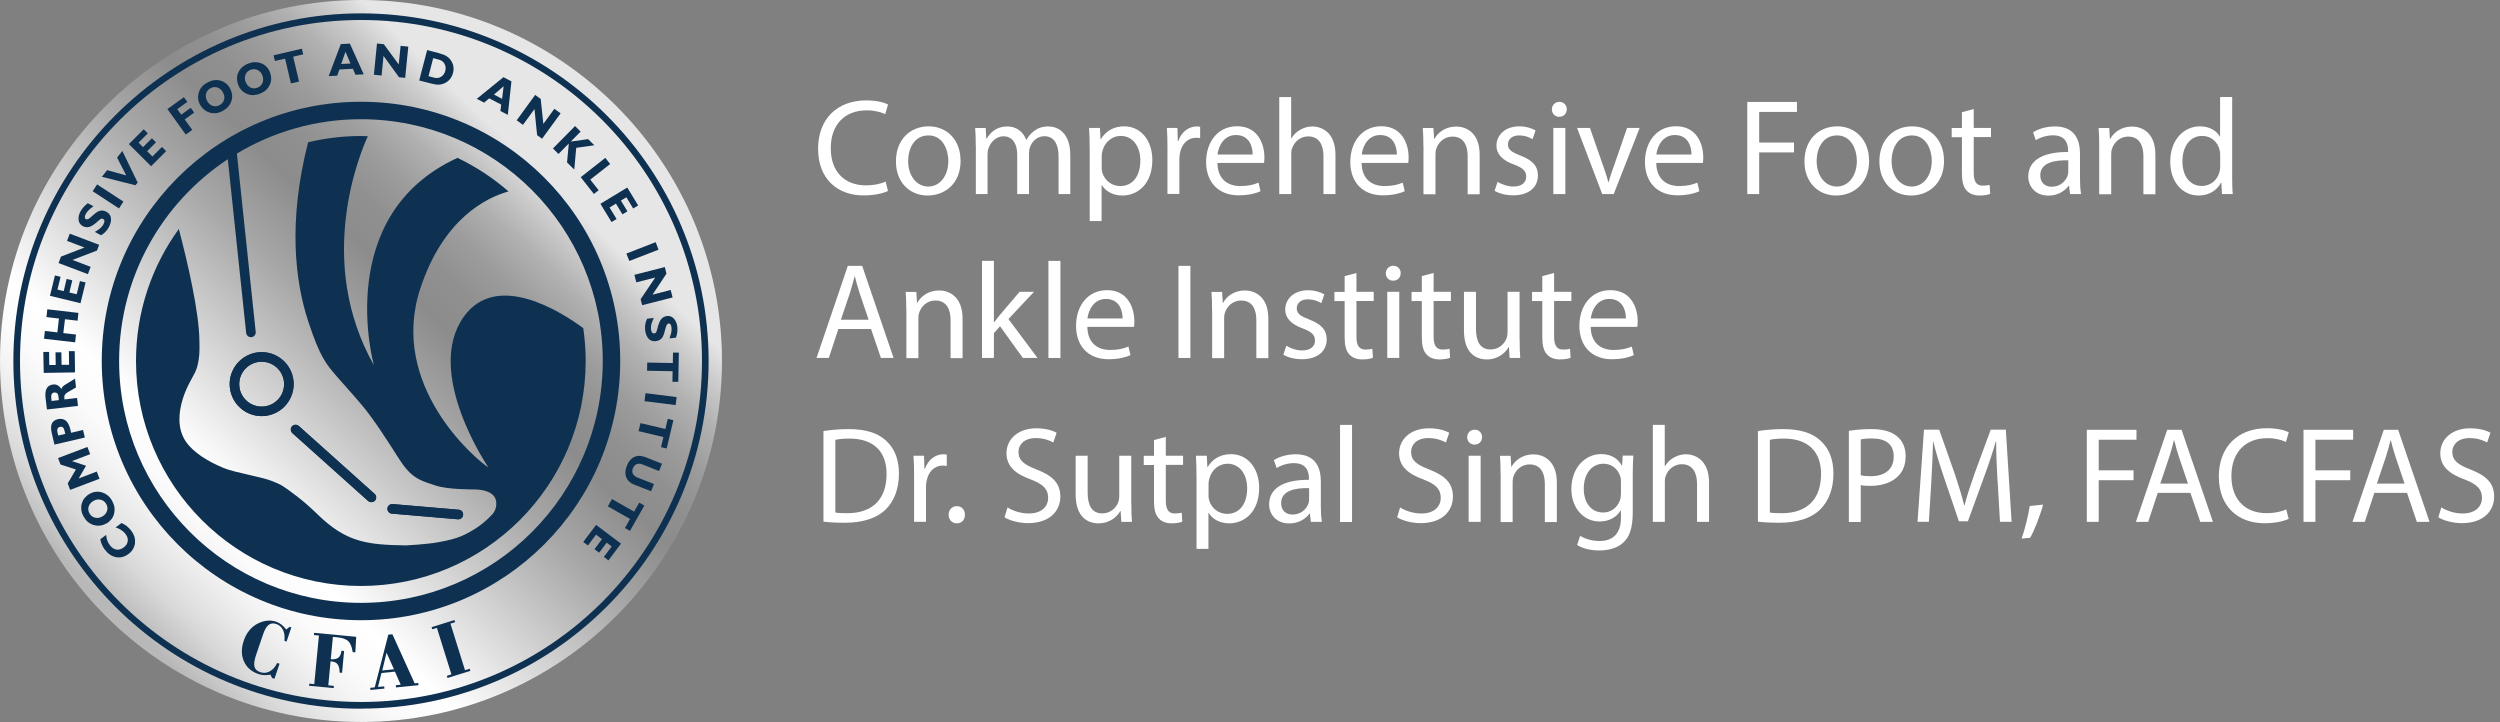 <svg xmlns="http://www.w3.org/2000/svg" xmlns:xlink="http://www.w3.org/1999/xlink" id="Layer_2" viewBox="0 0 256.24 74.01"><rect x="0" y="0" width="256.24" height="74.01" fill="#808080" stroke="none"/><defs><linearGradient id="linear-gradient" x1="10.16" y1="64.57" x2="55.57" y2="17.95" gradientUnits="userSpaceOnUse"><stop offset=".04" stop-color="#b8b8b8"></stop><stop offset=".06" stop-color="#c2c2c2"></stop><stop offset=".11" stop-color="#d9d9d9"></stop><stop offset=".14" stop-color="#e3e3e3"></stop><stop offset=".2" stop-color="#f4f4f4"></stop><stop offset=".24" stop-color="#fbfbfb"></stop><stop offset=".3" stop-color="#fff"></stop><stop offset=".35" stop-color="#f1f1f1"></stop><stop offset=".6" stop-color="#a8a8a8"></stop><stop offset=".72" stop-color="#8c8c8c"></stop><stop offset=".78" stop-color="#909090"></stop><stop offset=".84" stop-color="#9c9c9c"></stop><stop offset=".9" stop-color="#b0b0b0"></stop><stop offset=".96" stop-color="#cdcdcd"></stop><stop offset="1" stop-color="#e6e6e6"></stop></linearGradient><linearGradient id="linear-gradient-2" x1="10.16" y1="64.57" x2="55.57" y2="17.95" xlink:href="#linear-gradient"></linearGradient><linearGradient id="linear-gradient-3" x1="10.16" y1="64.57" x2="55.57" y2="17.95" xlink:href="#linear-gradient"></linearGradient><linearGradient id="linear-gradient-4" x1="6.12" y1="60.63" x2="51.52" y2="14.01" xlink:href="#linear-gradient"></linearGradient></defs><g id="header_footer"><circle cx="37" cy="37" r="36.27" transform="translate(-.5 73.51) rotate(-89.23)" style="fill:#0e3151; stroke-width:0px;"></circle><path d="m37,1.37C17.36,1.37,1.37,17.36,1.37,37s15.98,35.63,35.63,35.63,35.63-15.98,35.63-35.63S56.65,1.37,37,1.37Zm0,70.58c-19.3,0-34.95-15.65-34.95-34.95S17.7,2.05,37,2.05s34.95,15.65,34.95,34.95-15.65,34.95-34.95,34.95Z" style="fill:none; stroke-width:0px;"></path><path d="m37,2.05C17.7,2.05,2.05,17.7,2.05,37s15.65,34.95,34.95,34.95,34.95-15.65,34.95-34.95S56.31,2.05,37,2.05Zm0,61.52c-14.67,0-26.57-11.89-26.57-26.57s11.89-26.57,26.57-26.57,26.57,11.89,26.57,26.57-11.89,26.57-26.57,26.57Z" style="fill:url(#linear-gradient); stroke-width:0px;"></path><path d="m37,0C16.6,0,0,16.6,0,37s16.6,37,37,37,37-16.6,37-37S57.41,0,37,0Zm0,72.64C17.36,72.64,1.37,56.65,1.37,37S17.36,1.37,37,1.37s35.63,15.98,35.63,35.63-15.98,35.63-35.63,35.63Z" style="fill:url(#linear-gradient-2); stroke-width:0px;"></path><path d="m37,12.22c-4.65,0-9.01,1.29-12.72,3.52l1.93,18.28c.03.27-.17.51-.44.54-.02,0-.03,0-.05,0-.25,0-.46-.19-.49-.44l-1.88-17.8c-6.71,4.43-11.14,12.04-11.14,20.68,0,13.69,11.1,24.79,24.79,24.79s24.78-11.1,24.78-24.79-11.1-24.78-24.78-24.78Zm-10.18,23.87c1.81,0,3.28,1.47,3.28,3.28s-1.47,3.28-3.28,3.28-3.28-1.47-3.28-3.28,1.47-3.28,3.28-3.28Zm3.8,7.57l7.77,6.96c.2.18.22.49.04.69-.1.11-.23.16-.37.16-.11,0-.23-.04-.33-.12l-7.77-6.96c-.2-.18-.22-.49-.04-.69.18-.2.49-.22.69-.04Zm6.38,16.4c-12.74,0-23.06-10.32-23.06-23.06,0-5.05,1.63-9.73,4.39-13.53.89,3.4,2.09,8.52,2.11,11.51,0,.31.04,1.2-.07,1.84-.09.54-.15.86-.37,1.33-.2.44-.86,1.44-1.25,2.68-.44,1.4-.61,3.06.28,4.4.76,1.14,2.3,2.08,3.9,2.74,1.19.49,3.97.91,5.02,1.36.89.38.87.31,2.5,1.55.6.46,1.3,1.06,2.09,1.83,2.95,2.88,5.08,3.13,9.07,3.19,0,0,2.05-.1,3.29-.32,1.13-.2,2.03-.42,2.88-.86,1.08-.56,1.82-1.1,2.66-1.98.22-.23.44-.62.43-1.14,0-.67-.44-1.44-2.43-1.44,0,0-2.56.03-3.84-.41-1.28-.44-2.19-.61-3.29-2.12-.68-.94-1.85-2.98-3.43-5.11-.95-1.29-2.24-2.64-3.31-3.88-1.17-1.36-1.77-2.04-2.97-5.68-1.33-4.03-2.12-10.16-.02-18.38,1.73-.41,3.54-.64,5.39-.64.25,0,.49.01.73.02-.81,1.77-5.41,12.78.62,23.46,0,0-4.3-15.33,8.57-21.24,1.9.91,3.66,2.07,5.23,3.44-2.23.62-6.68,2.75-9.05,9.98-3.24,9.9,5.66,17.47,6.99,18.31,0,0-6.66-9.74-2.5-15.48,3.35-4.62,9.83-.56,12.22,1.2.16,1.1.25,2.23.25,3.37,0,12.74-10.32,23.06-23.06,23.06Zm2.71-7.95c.02-.27.26-.47.53-.45l6.78.58c.27.02.47.26.45.53-.02.26-.24.45-.49.45h-.04l-6.78-.58c-.27-.02-.47-.26-.45-.53Z" style="fill:url(#linear-gradient-3); stroke-width:0px;"></path><path d="m26.82,41.67c1.27,0,2.3-1.03,2.3-2.3s-1.03-2.3-2.3-2.3-2.3,1.03-2.3,2.3,1.03,2.3,2.3,2.3Z" style="fill:url(#linear-gradient-4); stroke-width:0px;"></path><path d="m29.97,44.39l7.77,6.96c.09.08.21.12.33.12.14,0,.27-.06.37-.16.18-.2.16-.51-.04-.69l-7.77-6.96c-.2-.18-.51-.16-.69.04-.18.2-.16.51.04.69Z" style="fill:#0e3151; stroke-width:0px;"></path><path d="m46.94,53.23h.04c.25,0,.47-.19.49-.45.02-.27-.18-.51-.45-.53l-6.78-.58c-.27-.02-.51.18-.53.45-.02.27.18.51.45.53l6.78.58Z" style="fill:#0e3151; stroke-width:0px;"></path><path d="m26.82,42.65c1.81,0,3.28-1.47,3.28-3.28s-1.47-3.28-3.28-3.28-3.28,1.47-3.28,3.28,1.47,3.28,3.28,3.28Zm0-5.57c1.27,0,2.3,1.03,2.3,2.3s-1.03,2.3-2.3,2.3-2.3-1.03-2.3-2.3,1.03-2.3,2.3-2.3Z" style="fill:#0e3151; stroke-width:0px;"></path><path d="m12.45,53.6c.2.09.39.2.55.33.16.13.31.28.45.46.15.2.26.41.33.62.06.22.08.43.06.65-.03.22-.1.43-.21.62-.11.19-.27.36-.46.5-.4.3-.82.41-1.27.33-.44-.08-.83-.34-1.16-.78-.12-.16-.22-.32-.29-.5-.08-.17-.14-.36-.17-.56l.6-.45c.02.21.05.41.12.58.06.18.15.34.26.48.2.26.42.41.67.45.25.04.5-.03.75-.22.24-.18.38-.39.41-.64.04-.25-.04-.5-.22-.73-.12-.16-.26-.29-.43-.4-.17-.12-.37-.21-.59-.28l.6-.45Z" style="fill:#0e3151; stroke-width:0px;"></path><path d="m10.88,53.66c-.21.12-.42.19-.64.21-.22.03-.44,0-.66-.06-.21-.07-.4-.17-.57-.31-.17-.14-.31-.32-.43-.54-.13-.22-.21-.44-.24-.66-.03-.22-.03-.43.03-.65.06-.22.15-.42.29-.59.14-.17.31-.32.52-.44.21-.12.42-.19.64-.21.22-.03.44,0,.65.06.21.07.41.17.58.32.17.14.32.32.44.54.12.22.2.44.24.65.03.22.02.44-.03.66-.06.22-.15.42-.29.59-.14.17-.31.32-.51.44Zm-.4-.72c.25-.14.41-.33.49-.57.08-.24.05-.48-.08-.71-.13-.23-.32-.38-.57-.44-.25-.06-.49-.02-.74.12-.25.14-.41.33-.49.57-.08.24-.05.48.08.71.13.23.32.38.57.44.24.06.49.02.75-.12Z" style="fill:#0e3151; stroke-width:0px;"></path><path d="m10.2,49.07l-3.01,1.14-.25-.66.84-1.43-1.58-.51-.25-.66,3.01-1.14.28.74-1.86.71,1.44.48-.76,1.3,1.86-.71.28.74Z" style="fill:#0e3151; stroke-width:0px;"></path><path d="m8.71,44.84l-3.13.73-.27-1.15c-.1-.42-.1-.76,0-.99.11-.24.32-.4.63-.47.33-.07.59-.02.81.16.21.18.37.49.47.93l.07.31,1.22-.29.19.79Zm-2.11-.73c-.03-.15-.09-.25-.16-.31-.08-.06-.17-.07-.3-.05-.11.03-.19.09-.24.18-.04.09-.05.2-.02.34l.09.37.72-.17-.09-.37Z" style="fill:#0e3151; stroke-width:0px;"></path><path d="m8.01,41.6l-3.2.37-.14-1.18c-.05-.43-.01-.76.12-.99.13-.23.35-.36.66-.39.18-.02.33,0,.47.09.14.08.26.2.37.38.02-.08.06-.16.12-.23.06-.07.14-.14.24-.2l1.04-.64.1.9-.87.51c-.14.08-.23.17-.28.26-.05.09-.06.21-.04.36,0,.01,0,.03,0,.05,0,.02,0,.03,0,.05l1.3-.15.09.8Zm-2.02-.97c-.02-.15-.06-.26-.13-.32-.07-.06-.17-.09-.29-.08-.12.01-.21.06-.26.15-.05.08-.07.19-.06.34l.04.38.74-.09-.04-.38Z" style="fill:#0e3151; stroke-width:0px;"></path><path d="m7.69,38.17l-3.21.05-.04-2.15h.59s.02,1.34.02,1.34h.66s-.02-1.3-.02-1.3h.6s.02,1.28.02,1.28h.77s-.02-1.4-.02-1.4h.6s.03,2.18.03,2.18Z" style="fill:#0e3151; stroke-width:0px;"></path><path d="m7.7,35.09l-3.19-.37.09-.8,1.28.15.16-1.42-1.28-.15.09-.8,3.19.37-.09.8-1.29-.15-.17,1.42,1.3.15-.09.8Z" style="fill:#0e3151; stroke-width:0px;"></path><path d="m8.25,31.08l-3.13-.76.51-2.09.58.14-.32,1.31.64.16.3-1.25.58.14-.3,1.25.75.18.33-1.35.58.14-.52,2.13Z" style="fill:#0e3151; stroke-width:0px;"></path><path d="m7.4,26.63l1.89.72-.28.75-3.01-1.14.25-.66,2.41-.93-1.79-.68.28-.74,3.01,1.14-.22.59-2.53.97Z" style="fill:#0e3151; stroke-width:0px;"></path><path d="m10.35,24.11l-.63-.34c.25-.14.43-.27.57-.39.13-.12.23-.25.31-.38.07-.14.11-.26.1-.35,0-.09-.05-.16-.13-.21-.07-.04-.13-.04-.2-.02-.07.02-.17.1-.31.23-.36.33-.65.53-.88.6-.23.07-.46.05-.69-.07-.24-.13-.39-.33-.43-.61-.04-.28.02-.58.19-.9.09-.16.19-.31.32-.45.13-.14.27-.27.43-.39l.58.31c-.2.14-.36.27-.49.4-.13.13-.22.25-.29.38-.07.14-.11.25-.11.34,0,.09.04.16.11.2.06.03.13.03.22,0,.09-.04.19-.11.3-.21.02-.02.06-.05.11-.1.24-.22.43-.37.57-.45.14-.08.29-.12.44-.12s.31.04.47.13c.26.14.42.35.46.63.04.28-.03.59-.21.94-.09.17-.21.33-.34.47-.13.14-.29.26-.46.36Z" style="fill:#0e3151; stroke-width:0px;"></path><path d="m12.19,21.36l-2.69-1.76.45-.7,2.7,1.76-.45.7Z" style="fill:#0e3151; stroke-width:0px;"></path><path d="m13.89,18.99l-3.45-.87.54-.68,1.96.54-.94-1.83.54-.68,1.57,3.24-.22.27Z" style="fill:#0e3151; stroke-width:0px;"></path><path d="m15.49,17.04l-2.28-2.27,1.52-1.52.42.42-.95.95.46.46.91-.91.42.42-.91.91.54.54.98-.98.43.43-1.55,1.55Z" style="fill:#0e3151; stroke-width:0px;"></path><path d="m19.04,13.79l-1.88-2.61,1.69-1.22.35.48-1.03.75.41.56.97-.7.35.49-.97.7.78,1.07-.65.47Z" style="fill:#0e3151; stroke-width:0px;"></path><path d="m20.52,10.76c-.12-.21-.19-.42-.21-.64-.02-.22,0-.44.07-.66.07-.21.17-.4.32-.57.14-.17.33-.31.55-.43.22-.12.45-.2.66-.24.22-.03.44-.02.65.03.22.06.42.16.59.29.17.14.32.31.43.52.11.21.18.42.21.64.02.22,0,.44-.07.65-.07.21-.18.41-.32.57-.14.17-.33.31-.55.44-.22.12-.44.2-.66.23-.22.03-.44.02-.65-.04-.22-.06-.42-.15-.59-.29-.17-.14-.32-.31-.43-.52Zm.72-.4c.14.25.33.42.57.49.24.08.48.05.71-.08.23-.13.38-.32.45-.56.06-.25.02-.49-.12-.74-.14-.25-.33-.42-.57-.5-.24-.08-.48-.05-.72.08-.23.13-.38.32-.44.56-.06.24-.02.49.12.75Z" style="fill:#0e3151; stroke-width:0px;"></path><path d="m24.41,8.69c-.08-.22-.12-.45-.12-.67,0-.22.06-.43.16-.64.1-.2.23-.37.4-.52.17-.14.37-.26.61-.35.24-.09.47-.14.69-.14.22,0,.43.04.64.12.21.09.39.21.54.37.15.16.27.35.35.58.08.22.12.44.11.66,0,.22-.06.43-.16.64-.1.2-.23.37-.4.52-.17.15-.37.26-.61.35-.23.09-.46.13-.68.14-.22,0-.43-.04-.64-.13-.21-.09-.39-.21-.54-.37-.15-.16-.27-.35-.35-.57Zm.77-.29c.1.27.27.46.49.57.23.11.46.12.71.02.25-.09.42-.26.52-.49.1-.23.09-.48,0-.75-.1-.27-.27-.46-.49-.57-.23-.11-.47-.12-.72-.03-.25.09-.42.26-.52.49-.1.24-.09.49,0,.76Z" style="fill:#0e3151; stroke-width:0px;"></path><path d="m29.82,8.56l-.6-2.55-1.04.24-.14-.58,2.9-.68.14.58-1.03.24.6,2.55-.83.19Z" style="fill:#0e3151; stroke-width:0px;"></path><path d="m33.69,7.8l1.24-3.28.93-.05,1.42,3.15-.85.04-.26-.61-1.38.07-.23.64-.86.04Zm1.28-1.24l.95-.05-.51-1.2-.44,1.25Z" style="fill:#0e3151; stroke-width:0px;"></path><path d="m39.31,5.73l-.2,2.01-.79-.08.32-3.2.7.07,1.53,2.08.19-1.91.79.08-.32,3.2-.63-.06-1.59-2.19Z" style="fill:#0e3151; stroke-width:0px;"></path><path d="m42.97,8.24l.81-3.11,1.17.31c.33.09.59.18.76.28.17.1.32.22.44.38.16.2.26.42.31.65.05.23.04.48-.03.73-.07.28-.2.51-.38.71-.18.19-.41.34-.69.42-.16.05-.32.07-.49.07-.17,0-.42-.05-.73-.13l-1.17-.3Zm1.43-2.28l-.48,1.85.58.15c.27.07.5.04.71-.09.21-.13.35-.33.43-.6.07-.27.04-.52-.08-.73-.12-.22-.32-.36-.58-.43l-.58-.15Z" style="fill:#0e3151; stroke-width:0px;"></path><path d="m48.88,10.12l2.72-2.21.82.43-.37,3.43-.76-.39.08-.66-1.23-.64-.52.44-.76-.39Zm1.74-.43l.84.44.16-1.29-1,.86Z" style="fill:#0e3151; stroke-width:0px;"></path><path d="m54.79,11.17l-1.19,1.63-.64-.47,1.89-2.6.57.41.27,2.56,1.13-1.55.64.47-1.9,2.6-.51-.37-.27-2.69Z" style="fill:#0e3151; stroke-width:0px;"></path><path d="m56.68,15.21l2.26-2.29.57.57-1.01,1.02,1.78-.25.64.63-1.86.26-.2,2.23-.74-.73.18-1.94-1.06,1.07-.57-.57Z" style="fill:#0e3151; stroke-width:0px;"></path><path d="m59.51,18.17l2.53-1.99.5.63-2.04,1.6.86,1.09-.49.38-1.35-1.72Z" style="fill:#0e3151; stroke-width:0px;"></path><path d="m61.54,20.89l2.75-1.67,1.12,1.84-.51.31-.7-1.15-.56.34.67,1.1-.51.31-.67-1.1-.65.4.72,1.18-.52.31-1.14-1.87Z" style="fill:#0e3151; stroke-width:0px;"></path><path d="m64.2,25.99l3-1.17.3.77-3,1.16-.3-.77Z" style="fill:#0e3151; stroke-width:0px;"></path><path d="m67.18,28.44l-1.96.5-.2-.77,3.12-.8.17.68-1.43,2.15,1.86-.48.2.77-3.12.79-.16-.61,1.51-2.24Z" style="fill:#0e3151; stroke-width:0px;"></path><path d="m66.3,32.67l.71-.08c-.12.26-.2.47-.25.64-.04.17-.05.33-.04.49.02.16.05.27.11.35.06.08.13.11.23.1.08,0,.13-.04.18-.09.04-.05.08-.18.13-.37.11-.47.24-.8.39-.99.15-.19.35-.3.61-.33.27-.03.51.06.7.27.19.2.31.49.35.84.02.18.02.37,0,.55-.03.19-.07.38-.14.56l-.66.07c.09-.23.14-.43.18-.6.03-.18.04-.34.03-.48-.02-.15-.05-.27-.1-.34-.05-.08-.12-.11-.2-.1-.07,0-.13.05-.18.13-.05.08-.1.19-.13.34,0,.03-.02.08-.04.14-.08.32-.15.55-.22.69-.07.15-.17.27-.3.35-.13.09-.28.14-.46.16-.29.03-.54-.05-.73-.26-.19-.21-.31-.51-.35-.9-.02-.2-.02-.39.02-.58.03-.19.09-.37.18-.56Z" style="fill:#0e3151; stroke-width:0px;"></path><path d="m66.34,37.16l2.62.05.02-1.07h.6s-.06,2.99-.06,2.99h-.6s.02-1.08.02-1.08l-2.62-.05.02-.85Z" style="fill:#0e3151; stroke-width:0px;"></path><path d="m66.16,40.3l3.19.4-.1.82-3.19-.4.1-.82Z" style="fill:#0e3151; stroke-width:0px;"></path><path d="m65.65,43.37l2.55.6.24-1.04.58.14-.69,2.9-.58-.14.25-1.03-2.55-.61.2-.83Z" style="fill:#0e3151; stroke-width:0px;"></path><path d="m66.73,50.35l-1.71-.67c-.42-.16-.7-.42-.83-.76-.14-.34-.12-.74.06-1.18.17-.44.43-.75.76-.9.33-.16.71-.15,1.13.01l1.71.68-.3.75-1.68-.67c-.24-.09-.44-.11-.61-.04-.17.06-.3.21-.39.42-.08.22-.09.4,0,.57.08.16.24.29.48.39l1.68.66-.3.75Z" style="fill:#0e3151; stroke-width:0px;"></path><path d="m62.71,51.14l2.28,1.3.53-.92.52.3-1.47,2.59-.52-.29.53-.93-2.28-1.29.42-.74Z" style="fill:#0e3151; stroke-width:0px;"></path><path d="m61.08,53.79l2.57,1.93-1.29,1.72-.47-.36.81-1.07-.52-.39-.77,1.03-.48-.36.77-1.03-.61-.46-.83,1.11-.48-.36,1.32-1.75Z" style="fill:#0e3151; stroke-width:0px;"></path><path d="m27.9,69.51l-.18-.36c-.22.04-.43.06-.64.05-.21-.01-.4-.05-.58-.11-.72-.24-1.22-.68-1.5-1.31-.28-.63-.28-1.34-.01-2.13.13-.37.3-.7.51-.97.21-.27.46-.5.76-.68.34-.2.68-.32,1.03-.37.35-.05.68-.02,1.01.09.2.07.38.17.55.3.17.13.33.3.48.5l.36-.27.17.06-.49,1.45-.22-.08c.05-.44,0-.81-.14-1.11-.15-.3-.38-.51-.69-.61-.31-.11-.58-.07-.79.09-.22.17-.41.5-.57.98l-.7,2.06c-.19.55-.25.96-.18,1.23.06.27.26.46.59.57.34.12.67.09.98-.08.32-.17.57-.46.76-.86l.24.08-.52,1.54-.21-.07Z" style="fill:#0e3151; stroke-width:0px;"></path><path d="m31.68,70.3l.02-.23.51.05.48-4.98-.51-.05.02-.23,4.31.41-.09,1.6-.27-.03c-.08-.53-.23-.91-.45-1.12-.23-.21-.6-.35-1.13-.4l-.45-.04-.22,2.29c.35.02.62-.03.78-.16.17-.13.27-.36.32-.71l.27.02-.21,2.24-.25-.02c0-.38-.07-.66-.2-.84-.13-.18-.34-.28-.64-.31h-.09s-.23,2.45-.23,2.45l.57.06-.02.23-2.52-.24Z" style="fill:#0e3151; stroke-width:0px;"></path><path d="m37.97,70.73l-.02-.23.46-.05,1.39-5.4.42-.04,2.28,5.03.37-.04.02.23-2.3.23-.02-.23.5-.05-.59-1.34-1.38.14-.36,1.43.64-.06.02.23-1.43.14Zm1.21-2.01l1.2-.12-.76-1.7-.44,1.82Z" style="fill:#0e3151; stroke-width:0px;"></path><path d="m47.66,68.69l.48-.15.07.22-2.34.73-.07-.22.47-.15-1.49-4.77-.47.15-.07-.22,2.34-.73.07.22-.48.15,1.49,4.77Z" style="fill:#0e3151; stroke-width:0px;"></path><path d="m91,19.58c-.45.22-1.34.45-2.49.45-2.66,0-4.66-1.68-4.66-4.78s2-4.96,4.93-4.96c1.18,0,1.92.25,2.24.42l-.29.99c-.46-.22-1.12-.39-1.9-.39-2.21,0-3.68,1.42-3.68,3.89,0,2.31,1.33,3.8,3.63,3.8.74,0,1.5-.15,1.99-.39l.25.97Z" style="fill:#fff; stroke-width:0px;"></path><path d="m98.46,16.44c0,2.51-1.74,3.6-3.38,3.6-1.83,0-3.25-1.34-3.25-3.49,0-2.27,1.48-3.6,3.36-3.6s3.26,1.41,3.26,3.49Zm-5.38.07c0,1.48.85,2.61,2.06,2.61s2.06-1.11,2.06-2.63c0-1.15-.57-2.61-2.03-2.61s-2.09,1.34-2.09,2.63Z" style="fill:#fff; stroke-width:0px;"></path><path d="m100.01,14.95c0-.7-.01-1.27-.06-1.83h1.08l.06,1.09h.04c.38-.64,1.01-1.25,2.13-1.25.92,0,1.62.56,1.92,1.36h.03c.21-.38.48-.67.76-.88.41-.31.85-.48,1.5-.48.9,0,2.23.59,2.23,2.94v3.99h-1.2v-3.84c0-1.3-.48-2.09-1.47-2.09-.7,0-1.25.52-1.46,1.12-.06.17-.1.39-.1.62v4.19h-1.21v-4.06c0-1.08-.48-1.86-1.41-1.86-.77,0-1.33.62-1.53,1.23-.07.18-.1.39-.1.6v4.09h-1.2v-4.94Z" style="fill:#fff; stroke-width:0px;"></path><path d="m111.69,15.32c0-.87-.03-1.57-.06-2.21h1.11l.06,1.16h.03c.5-.83,1.3-1.32,2.41-1.32,1.64,0,2.87,1.39,2.87,3.45,0,2.44-1.48,3.64-3.08,3.64-.9,0-1.68-.39-2.09-1.06h-.03v3.68h-1.22v-7.34Zm1.22,1.81c0,.18.03.35.06.5.22.85.97,1.44,1.85,1.44,1.3,0,2.06-1.06,2.06-2.62,0-1.36-.71-2.52-2.02-2.52-.84,0-1.62.6-1.86,1.53-.04.15-.08.34-.08.5v1.16Z" style="fill:#fff; stroke-width:0px;"></path><path d="m119.66,15.23c0-.8-.01-1.48-.06-2.12h1.08l.04,1.33h.06c.31-.91,1.05-1.48,1.88-1.48.14,0,.24.01.35.04v1.16c-.13-.03-.25-.04-.42-.04-.87,0-1.48.66-1.65,1.58-.03.17-.06.36-.06.57v3.61h-1.22v-4.66Z" style="fill:#fff; stroke-width:0px;"></path><path d="m124.78,16.72c.03,1.67,1.09,2.35,2.33,2.35.88,0,1.41-.15,1.88-.35l.21.88c-.43.2-1.18.42-2.25.42-2.09,0-3.33-1.37-3.33-3.42s1.2-3.66,3.18-3.66c2.21,0,2.8,1.95,2.8,3.19,0,.25-.03.45-.04.57h-4.76Zm3.61-.88c.01-.78-.32-2-1.71-2-1.25,0-1.79,1.15-1.89,2h3.6Z" style="fill:#fff; stroke-width:0px;"></path><path d="m131.11,9.95h1.23v4.23h.03c.2-.35.5-.66.88-.87.36-.21.8-.35,1.26-.35.91,0,2.37.56,2.37,2.9v4.03h-1.23v-3.89c0-1.09-.41-2.02-1.57-2.02-.8,0-1.43.56-1.65,1.23-.07.17-.08.35-.08.59v4.09h-1.23v-9.95Z" style="fill:#fff; stroke-width:0px;"></path><path d="m139.56,16.72c.03,1.67,1.09,2.35,2.33,2.35.88,0,1.41-.15,1.88-.35l.21.88c-.43.2-1.18.42-2.25.42-2.09,0-3.33-1.37-3.33-3.42s1.2-3.66,3.18-3.66c2.21,0,2.8,1.95,2.8,3.19,0,.25-.03.45-.04.57h-4.76Zm3.61-.88c.01-.78-.32-2-1.71-2-1.25,0-1.79,1.15-1.89,2h3.6Z" style="fill:#fff; stroke-width:0px;"></path><path d="m145.89,14.95c0-.7-.01-1.27-.06-1.83h1.09l.07,1.12h.03c.34-.64,1.12-1.27,2.24-1.27.94,0,2.4.56,2.4,2.89v4.05h-1.23v-3.91c0-1.09-.41-2-1.57-2-.81,0-1.44.57-1.65,1.26-.06.15-.08.36-.08.57v4.08h-1.23v-4.94Z" style="fill:#fff; stroke-width:0px;"></path><path d="m153.49,18.63c.36.24,1.01.49,1.62.49.9,0,1.32-.45,1.32-1.01,0-.59-.35-.91-1.26-1.25-1.22-.43-1.79-1.11-1.79-1.92,0-1.09.88-1.99,2.34-1.99.69,0,1.29.2,1.67.42l-.31.9c-.27-.17-.76-.39-1.39-.39-.73,0-1.13.42-1.13.92,0,.56.41.81,1.29,1.15,1.18.45,1.78,1.04,1.78,2.04,0,1.19-.92,2.03-2.54,2.03-.74,0-1.43-.18-1.9-.46l.31-.94Z" style="fill:#fff; stroke-width:0px;"></path><path d="m160.58,11.21c.01.42-.29.76-.78.76-.43,0-.74-.34-.74-.76s.32-.77.77-.77.76.34.76.77Zm-1.37,8.68v-6.78h1.23v6.78h-1.23Z" style="fill:#fff; stroke-width:0px;"></path><path d="m162.96,13.11l1.33,3.81c.22.62.41,1.18.55,1.74h.04c.15-.56.35-1.12.57-1.74l1.32-3.81h1.29l-2.66,6.78h-1.18l-2.58-6.78h1.32Z" style="fill:#fff; stroke-width:0px;"></path><path d="m169.76,16.72c.03,1.67,1.09,2.35,2.33,2.35.88,0,1.41-.15,1.88-.35l.21.88c-.43.2-1.18.42-2.25.42-2.09,0-3.33-1.37-3.33-3.42s1.2-3.66,3.18-3.66c2.21,0,2.8,1.95,2.8,3.19,0,.25-.03.45-.04.57h-4.76Zm3.61-.88c.01-.78-.32-2-1.71-2-1.25,0-1.79,1.15-1.89,2h3.6Z" style="fill:#fff; stroke-width:0px;"></path><path d="m179.1,10.45h5.08v1.02h-3.87v3.14h3.57v1.01h-3.57v4.27h-1.22v-9.44Z" style="fill:#fff; stroke-width:0px;"></path><path d="m191.58,16.44c0,2.51-1.74,3.6-3.38,3.6-1.83,0-3.25-1.34-3.25-3.49,0-2.27,1.49-3.6,3.36-3.6s3.26,1.41,3.26,3.49Zm-5.38.07c0,1.48.85,2.61,2.06,2.61s2.06-1.11,2.06-2.63c0-1.15-.57-2.61-2.03-2.61s-2.09,1.34-2.09,2.63Z" style="fill:#fff; stroke-width:0px;"></path><path d="m199.26,16.44c0,2.51-1.74,3.6-3.38,3.6-1.83,0-3.25-1.34-3.25-3.49,0-2.27,1.48-3.6,3.36-3.6s3.26,1.41,3.26,3.49Zm-5.38.07c0,1.48.85,2.61,2.06,2.61s2.06-1.11,2.06-2.63c0-1.15-.57-2.61-2.03-2.61s-2.09,1.34-2.09,2.63Z" style="fill:#fff; stroke-width:0px;"></path><path d="m202.3,11.16v1.95h1.77v.94h-1.77v3.66c0,.84.24,1.32.92,1.32.32,0,.56-.04.71-.08l.06.92c-.24.1-.62.17-1.09.17-.57,0-1.04-.18-1.33-.52-.35-.36-.48-.97-.48-1.76v-3.7h-1.05v-.94h1.05v-1.62l1.2-.32Z" style="fill:#fff; stroke-width:0px;"></path><path d="m212.17,19.89l-.1-.85h-.04c-.38.53-1.11,1.01-2.07,1.01-1.37,0-2.07-.97-2.07-1.95,0-1.64,1.46-2.54,4.08-2.52v-.14c0-.56-.15-1.57-1.54-1.57-.63,0-1.29.2-1.77.5l-.28-.81c.56-.36,1.37-.6,2.23-.6,2.07,0,2.58,1.41,2.58,2.77v2.54c0,.59.03,1.16.11,1.62h-1.12Zm-.18-3.46c-1.34-.03-2.87.21-2.87,1.53,0,.8.53,1.18,1.16,1.18.88,0,1.44-.56,1.64-1.13.04-.13.07-.27.07-.39v-1.18Z" style="fill:#fff; stroke-width:0px;"></path><path d="m215.16,14.95c0-.7-.01-1.27-.06-1.83h1.09l.07,1.12h.03c.34-.64,1.12-1.27,2.24-1.27.94,0,2.39.56,2.39,2.89v4.05h-1.23v-3.91c0-1.09-.41-2-1.57-2-.81,0-1.44.57-1.65,1.26-.06.15-.08.36-.08.57v4.08h-1.23v-4.94Z" style="fill:#fff; stroke-width:0px;"></path><path d="m228.79,9.95v8.19c0,.6.01,1.29.06,1.75h-1.11l-.06-1.18h-.03c-.38.76-1.2,1.33-2.31,1.33-1.64,0-2.9-1.39-2.9-3.45-.01-2.25,1.39-3.64,3.04-3.64,1.04,0,1.74.49,2.04,1.04h.03v-4.05h1.23Zm-1.23,5.93c0-.15-.01-.36-.06-.52-.18-.78-.85-1.43-1.78-1.43-1.28,0-2.03,1.12-2.03,2.62,0,1.37.67,2.51,2,2.51.83,0,1.58-.55,1.81-1.47.04-.17.06-.34.06-.53v-1.18Z" style="fill:#fff; stroke-width:0px;"></path><path d="m85.93,33.72l-.98,2.97h-1.26l3.21-9.44h1.47l3.22,9.44h-1.3l-1.01-2.97h-3.35Zm3.1-.95l-.92-2.72c-.21-.62-.35-1.18-.49-1.72h-.03c-.14.56-.29,1.13-.48,1.71l-.92,2.73h2.84Z" style="fill:#fff; stroke-width:0px;"></path><path d="m92.89,31.75c0-.7-.01-1.27-.06-1.83h1.09l.07,1.12h.03c.34-.64,1.12-1.27,2.24-1.27.94,0,2.4.56,2.4,2.89v4.05h-1.23v-3.91c0-1.09-.41-2-1.57-2-.81,0-1.44.57-1.65,1.26-.06.15-.08.36-.08.57v4.08h-1.23v-4.94Z" style="fill:#fff; stroke-width:0px;"></path><path d="m101.88,33.02h.03c.17-.24.41-.53.6-.77l1.99-2.34h1.48l-2.62,2.79,2.98,3.99h-1.5l-2.34-3.25-.63.7v2.55h-1.22v-9.95h1.22v6.28Z" style="fill:#fff; stroke-width:0px;"></path><path d="m107.46,26.74h1.23v9.95h-1.23v-9.95Z" style="fill:#fff; stroke-width:0px;"></path><path d="m111.45,33.52c.03,1.67,1.09,2.35,2.33,2.35.88,0,1.41-.15,1.88-.35l.21.88c-.43.2-1.18.42-2.25.42-2.09,0-3.33-1.37-3.33-3.42s1.2-3.66,3.18-3.66c2.21,0,2.8,1.95,2.8,3.19,0,.25-.03.45-.04.57h-4.76Zm3.61-.88c.01-.78-.32-2-1.71-2-1.25,0-1.79,1.15-1.89,2h3.6Z" style="fill:#fff; stroke-width:0px;"></path><path d="m122.01,27.25v9.44h-1.22v-9.44h1.22Z" style="fill:#fff; stroke-width:0px;"></path><path d="m124.23,31.75c0-.7-.01-1.27-.06-1.83h1.09l.07,1.12h.03c.34-.64,1.12-1.27,2.24-1.27.94,0,2.4.56,2.4,2.89v4.05h-1.23v-3.91c0-1.09-.41-2-1.57-2-.81,0-1.44.57-1.65,1.26-.06.15-.08.36-.08.57v4.08h-1.23v-4.94Z" style="fill:#fff; stroke-width:0px;"></path><path d="m131.84,35.43c.36.24,1.01.49,1.62.49.9,0,1.32-.45,1.32-1.01,0-.59-.35-.91-1.26-1.25-1.22-.43-1.79-1.11-1.79-1.92,0-1.09.88-1.99,2.34-1.99.69,0,1.29.2,1.67.42l-.31.9c-.27-.17-.76-.39-1.39-.39-.73,0-1.13.42-1.13.92,0,.56.41.81,1.29,1.15,1.18.45,1.78,1.04,1.78,2.04,0,1.19-.92,2.03-2.54,2.03-.74,0-1.43-.18-1.9-.46l.31-.94Z" style="fill:#fff; stroke-width:0px;"></path><path d="m139.03,27.96v1.95h1.77v.94h-1.77v3.66c0,.84.24,1.32.92,1.32.32,0,.56-.04.71-.08l.06.92c-.24.1-.62.17-1.09.17-.57,0-1.04-.18-1.33-.52-.35-.36-.48-.97-.48-1.76v-3.7h-1.05v-.94h1.05v-1.62l1.2-.32Z" style="fill:#fff; stroke-width:0px;"></path><path d="m143.56,28.01c.01.42-.29.76-.78.76-.43,0-.74-.34-.74-.76s.32-.77.77-.77.76.34.76.77Zm-1.37,8.68v-6.78h1.23v6.78h-1.23Z" style="fill:#fff; stroke-width:0px;"></path><path d="m146.94,27.96v1.95h1.77v.94h-1.77v3.66c0,.84.24,1.32.92,1.32.32,0,.56-.04.71-.08l.06.92c-.24.1-.62.17-1.09.17-.57,0-1.04-.18-1.33-.52-.35-.36-.48-.97-.48-1.76v-3.7h-1.05v-.94h1.05v-1.62l1.2-.32Z" style="fill:#fff; stroke-width:0px;"></path><path d="m155.76,34.84c0,.7.01,1.32.06,1.85h-1.09l-.07-1.11h-.03c-.32.55-1.04,1.26-2.24,1.26-1.06,0-2.34-.59-2.34-2.97v-3.96h1.23v3.75c0,1.29.39,2.16,1.51,2.16.83,0,1.4-.57,1.62-1.12.07-.18.11-.41.11-.63v-4.16h1.23v4.93Z" style="fill:#fff; stroke-width:0px;"></path><path d="m159.29,27.96v1.95h1.77v.94h-1.77v3.66c0,.84.24,1.32.92,1.32.32,0,.56-.04.71-.08l.06.92c-.24.1-.62.17-1.09.17-.57,0-1.04-.18-1.33-.52-.35-.36-.48-.97-.48-1.76v-3.7h-1.05v-.94h1.05v-1.62l1.2-.32Z" style="fill:#fff; stroke-width:0px;"></path><path d="m163.04,33.52c.03,1.67,1.09,2.35,2.33,2.35.88,0,1.41-.15,1.88-.35l.21.88c-.43.2-1.18.42-2.25.42-2.09,0-3.33-1.37-3.33-3.42s1.2-3.66,3.18-3.66c2.21,0,2.8,1.95,2.8,3.19,0,.25-.03.45-.04.57h-4.76Zm3.61-.88c.01-.78-.32-2-1.71-2-1.25,0-1.79,1.15-1.89,2h3.6Z" style="fill:#fff; stroke-width:0px;"></path><path d="m84.4,44.18c.74-.11,1.62-.2,2.59-.2,1.75,0,3,.41,3.82,1.18.84.77,1.33,1.86,1.33,3.39s-.48,2.8-1.36,3.67c-.88.88-2.34,1.36-4.17,1.36-.87,0-1.6-.04-2.21-.11v-9.29Zm1.22,8.35c.31.06.76.07,1.23.07,2.6,0,4.02-1.46,4.02-4.01.01-2.23-1.25-3.64-3.82-3.64-.63,0-1.11.06-1.43.13v7.45Z" style="fill:#fff; stroke-width:0px;"></path><path d="m93.69,48.83c0-.8-.01-1.48-.06-2.12h1.08l.04,1.33h.06c.31-.91,1.05-1.48,1.88-1.48.14,0,.24.01.35.04v1.16c-.13-.03-.25-.04-.42-.04-.87,0-1.48.66-1.65,1.58-.03.17-.06.36-.06.57v3.61h-1.22v-4.66Z" style="fill:#fff; stroke-width:0px;"></path><path d="m97.23,52.76c0-.52.35-.88.84-.88s.83.36.83.88-.32.88-.84.88c-.49,0-.83-.38-.83-.88Z" style="fill:#fff; stroke-width:0px;"></path><path d="m103.26,52.01c.55.34,1.34.62,2.19.62,1.25,0,1.98-.66,1.98-1.61,0-.88-.5-1.39-1.78-1.88-1.54-.55-2.49-1.34-2.49-2.68,0-1.47,1.22-2.56,3.05-2.56.97,0,1.67.22,2.09.46l-.34.99c-.31-.17-.94-.45-1.79-.45-1.29,0-1.78.77-1.78,1.41,0,.88.57,1.32,1.88,1.82,1.6.62,2.41,1.39,2.41,2.77,0,1.46-1.08,2.72-3.31,2.72-.91,0-1.9-.27-2.41-.6l.31-1.02Z" style="fill:#fff; stroke-width:0px;"></path><path d="m115.96,51.64c0,.7.01,1.32.06,1.85h-1.09l-.07-1.11h-.03c-.32.55-1.04,1.26-2.24,1.26-1.06,0-2.34-.59-2.34-2.97v-3.96h1.23v3.75c0,1.29.39,2.16,1.51,2.16.83,0,1.4-.57,1.62-1.12.07-.18.11-.41.11-.63v-4.16h1.23v4.93Z" style="fill:#fff; stroke-width:0px;"></path><path d="m119.49,44.76v1.95h1.77v.94h-1.77v3.66c0,.84.24,1.32.92,1.32.32,0,.56-.04.71-.08l.06.92c-.24.1-.62.17-1.09.17-.57,0-1.04-.18-1.33-.52-.35-.36-.48-.97-.48-1.76v-3.7h-1.05v-.94h1.05v-1.62l1.2-.32Z" style="fill:#fff; stroke-width:0px;"></path><path d="m122.64,48.92c0-.87-.03-1.57-.06-2.21h1.11l.06,1.16h.03c.5-.83,1.3-1.32,2.41-1.32,1.64,0,2.87,1.39,2.87,3.45,0,2.44-1.48,3.64-3.08,3.64-.9,0-1.68-.39-2.09-1.06h-.03v3.68h-1.22v-7.34Zm1.22,1.81c0,.18.03.35.06.5.22.85.97,1.44,1.85,1.44,1.3,0,2.06-1.06,2.06-2.62,0-1.36-.71-2.52-2.02-2.52-.84,0-1.62.6-1.86,1.53-.04.15-.08.34-.08.5v1.16Z" style="fill:#fff; stroke-width:0px;"></path><path d="m134.36,53.49l-.1-.85h-.04c-.38.53-1.11,1.01-2.07,1.01-1.37,0-2.07-.97-2.07-1.95,0-1.64,1.46-2.54,4.08-2.52v-.14c0-.56-.15-1.57-1.54-1.57-.63,0-1.29.2-1.77.5l-.28-.81c.56-.36,1.37-.6,2.23-.6,2.07,0,2.58,1.41,2.58,2.77v2.54c0,.59.03,1.16.11,1.62h-1.12Zm-.18-3.46c-1.34-.03-2.87.21-2.87,1.53,0,.8.53,1.18,1.16,1.18.88,0,1.44-.56,1.64-1.13.04-.13.07-.27.07-.39v-1.18Z" style="fill:#fff; stroke-width:0px;"></path><path d="m137.35,43.55h1.23v9.95h-1.23v-9.95Z" style="fill:#fff; stroke-width:0px;"></path><path d="m143.5,52.01c.55.34,1.34.62,2.19.62,1.25,0,1.98-.66,1.98-1.61,0-.88-.5-1.39-1.78-1.88-1.54-.55-2.49-1.34-2.49-2.68,0-1.47,1.22-2.56,3.05-2.56.97,0,1.67.22,2.09.46l-.34.99c-.31-.17-.94-.45-1.79-.45-1.29,0-1.78.77-1.78,1.41,0,.88.57,1.32,1.88,1.82,1.6.62,2.41,1.39,2.41,2.77,0,1.46-1.08,2.72-3.31,2.72-.91,0-1.9-.27-2.41-.6l.31-1.02Z" style="fill:#fff; stroke-width:0px;"></path><path d="m151.9,44.81c.01.42-.29.76-.78.76-.43,0-.74-.34-.74-.76s.32-.77.77-.77.76.34.76.77Zm-1.37,8.68v-6.78h1.23v6.78h-1.23Z" style="fill:#fff; stroke-width:0px;"></path><path d="m153.8,48.55c0-.7-.01-1.27-.06-1.83h1.09l.07,1.12h.03c.34-.64,1.12-1.27,2.24-1.27.94,0,2.4.56,2.4,2.89v4.05h-1.23v-3.91c0-1.09-.41-2-1.57-2-.81,0-1.44.57-1.65,1.26-.06.15-.08.36-.08.57v4.08h-1.23v-4.94Z" style="fill:#fff; stroke-width:0px;"></path><path d="m167.41,46.71c-.03.49-.06,1.04-.06,1.86v3.94c0,1.55-.31,2.51-.97,3.1-.66.62-1.61.81-2.47.81s-1.71-.2-2.26-.56l.31-.94c.45.28,1.15.53,1.99.53,1.26,0,2.19-.66,2.19-2.37v-.76h-.03c-.38.63-1.11,1.13-2.16,1.13-1.68,0-2.89-1.43-2.89-3.31,0-2.3,1.5-3.6,3.05-3.6,1.18,0,1.82.62,2.12,1.18h.03l.06-1.02h1.08Zm-1.27,2.68c0-.21-.01-.39-.07-.56-.22-.71-.83-1.3-1.72-1.3-1.18,0-2.02.99-2.02,2.56,0,1.33.67,2.44,2,2.44.76,0,1.44-.48,1.71-1.26.07-.21.1-.45.1-.66v-1.22Z" style="fill:#fff; stroke-width:0px;"></path><path d="m169.4,43.55h1.23v4.23h.03c.2-.35.5-.66.88-.87.36-.21.8-.35,1.26-.35.91,0,2.37.56,2.37,2.9v4.03h-1.23v-3.89c0-1.09-.41-2.02-1.57-2.02-.8,0-1.43.56-1.65,1.23-.07.17-.08.35-.08.59v4.09h-1.23v-9.95Z" style="fill:#fff; stroke-width:0px;"></path><path d="m180.18,44.18c.74-.11,1.62-.2,2.59-.2,1.75,0,3,.41,3.82,1.18.84.77,1.33,1.86,1.33,3.39s-.48,2.8-1.36,3.67c-.88.88-2.34,1.36-4.17,1.36-.87,0-1.6-.04-2.21-.11v-9.29Zm1.22,8.35c.31.06.76.07,1.23.07,2.61,0,4.02-1.46,4.02-4.01.01-2.23-1.25-3.64-3.82-3.64-.63,0-1.11.06-1.43.13v7.45Z" style="fill:#fff; stroke-width:0px;"></path><path d="m189.5,44.16c.59-.1,1.36-.18,2.34-.18,1.2,0,2.09.28,2.65.78.52.45.83,1.13.83,1.98s-.25,1.53-.73,2.02c-.64.69-1.69,1.04-2.89,1.04-.36,0-.7-.01-.98-.08v3.78h-1.22v-9.33Zm1.22,4.55c.27.07.6.1,1.01.1,1.47,0,2.37-.71,2.37-2.02s-.88-1.85-2.23-1.85c-.53,0-.94.04-1.15.1v3.67Z" style="fill:#fff; stroke-width:0px;"></path><path d="m204.74,49.34c-.07-1.32-.15-2.9-.14-4.08h-.04c-.32,1.11-.71,2.28-1.19,3.59l-1.67,4.58h-.92l-1.53-4.5c-.45-1.33-.83-2.55-1.09-3.67h-.03c-.03,1.18-.1,2.76-.18,4.17l-.25,4.05h-1.16l.66-9.44h1.56l1.61,4.57c.39,1.16.71,2.2.95,3.18h.04c.24-.95.58-1.99,1-3.18l1.68-4.57h1.55l.59,9.44h-1.19l-.24-4.15Z" style="fill:#fff; stroke-width:0px;"></path><path d="m207.2,55.21c.31-.83.69-2.33.84-3.35l1.37-.14c-.32,1.19-.94,2.75-1.33,3.4l-.88.08Z" style="fill:#fff; stroke-width:0px;"></path><path d="m213.9,44.05h5.08v1.02h-3.87v3.14h3.57v1.01h-3.57v4.27h-1.22v-9.44Z" style="fill:#fff; stroke-width:0px;"></path><path d="m221.16,50.52l-.98,2.97h-1.26l3.21-9.44h1.47l3.22,9.44h-1.3l-1.01-2.97h-3.35Zm3.1-.95l-.92-2.72c-.21-.62-.35-1.18-.49-1.72h-.03c-.14.56-.29,1.13-.48,1.71l-.92,2.73h2.84Z" style="fill:#fff; stroke-width:0px;"></path><path d="m234.58,53.18c-.45.22-1.34.45-2.49.45-2.66,0-4.67-1.68-4.67-4.78s2-4.96,4.93-4.96c1.18,0,1.92.25,2.24.42l-.29.99c-.46-.22-1.12-.39-1.91-.39-2.21,0-3.68,1.42-3.68,3.89,0,2.31,1.33,3.8,3.63,3.8.74,0,1.5-.15,1.99-.39l.25.97Z" style="fill:#fff; stroke-width:0px;"></path><path d="m236.11,44.05h5.08v1.02h-3.87v3.14h3.57v1.01h-3.57v4.27h-1.22v-9.44Z" style="fill:#fff; stroke-width:0px;"></path><path d="m243.36,50.52l-.98,2.97h-1.26l3.21-9.44h1.47l3.22,9.44h-1.3l-1.01-2.97h-3.35Zm3.1-.95l-.92-2.72c-.21-.62-.35-1.18-.49-1.72h-.03c-.14.56-.29,1.13-.48,1.71l-.92,2.73h2.84Z" style="fill:#fff; stroke-width:0px;"></path><path d="m250.23,52.01c.55.34,1.34.62,2.18.62,1.25,0,1.98-.66,1.98-1.61,0-.88-.5-1.39-1.78-1.88-1.54-.55-2.49-1.34-2.49-2.68,0-1.47,1.22-2.56,3.05-2.56.97,0,1.67.22,2.09.46l-.34.99c-.31-.17-.94-.45-1.79-.45-1.29,0-1.78.77-1.78,1.41,0,.88.57,1.32,1.88,1.82,1.6.62,2.41,1.39,2.41,2.77,0,1.46-1.08,2.72-3.31,2.72-.91,0-1.9-.27-2.41-.6l.31-1.02Z" style="fill:#fff; stroke-width:0px;"></path></g></svg>